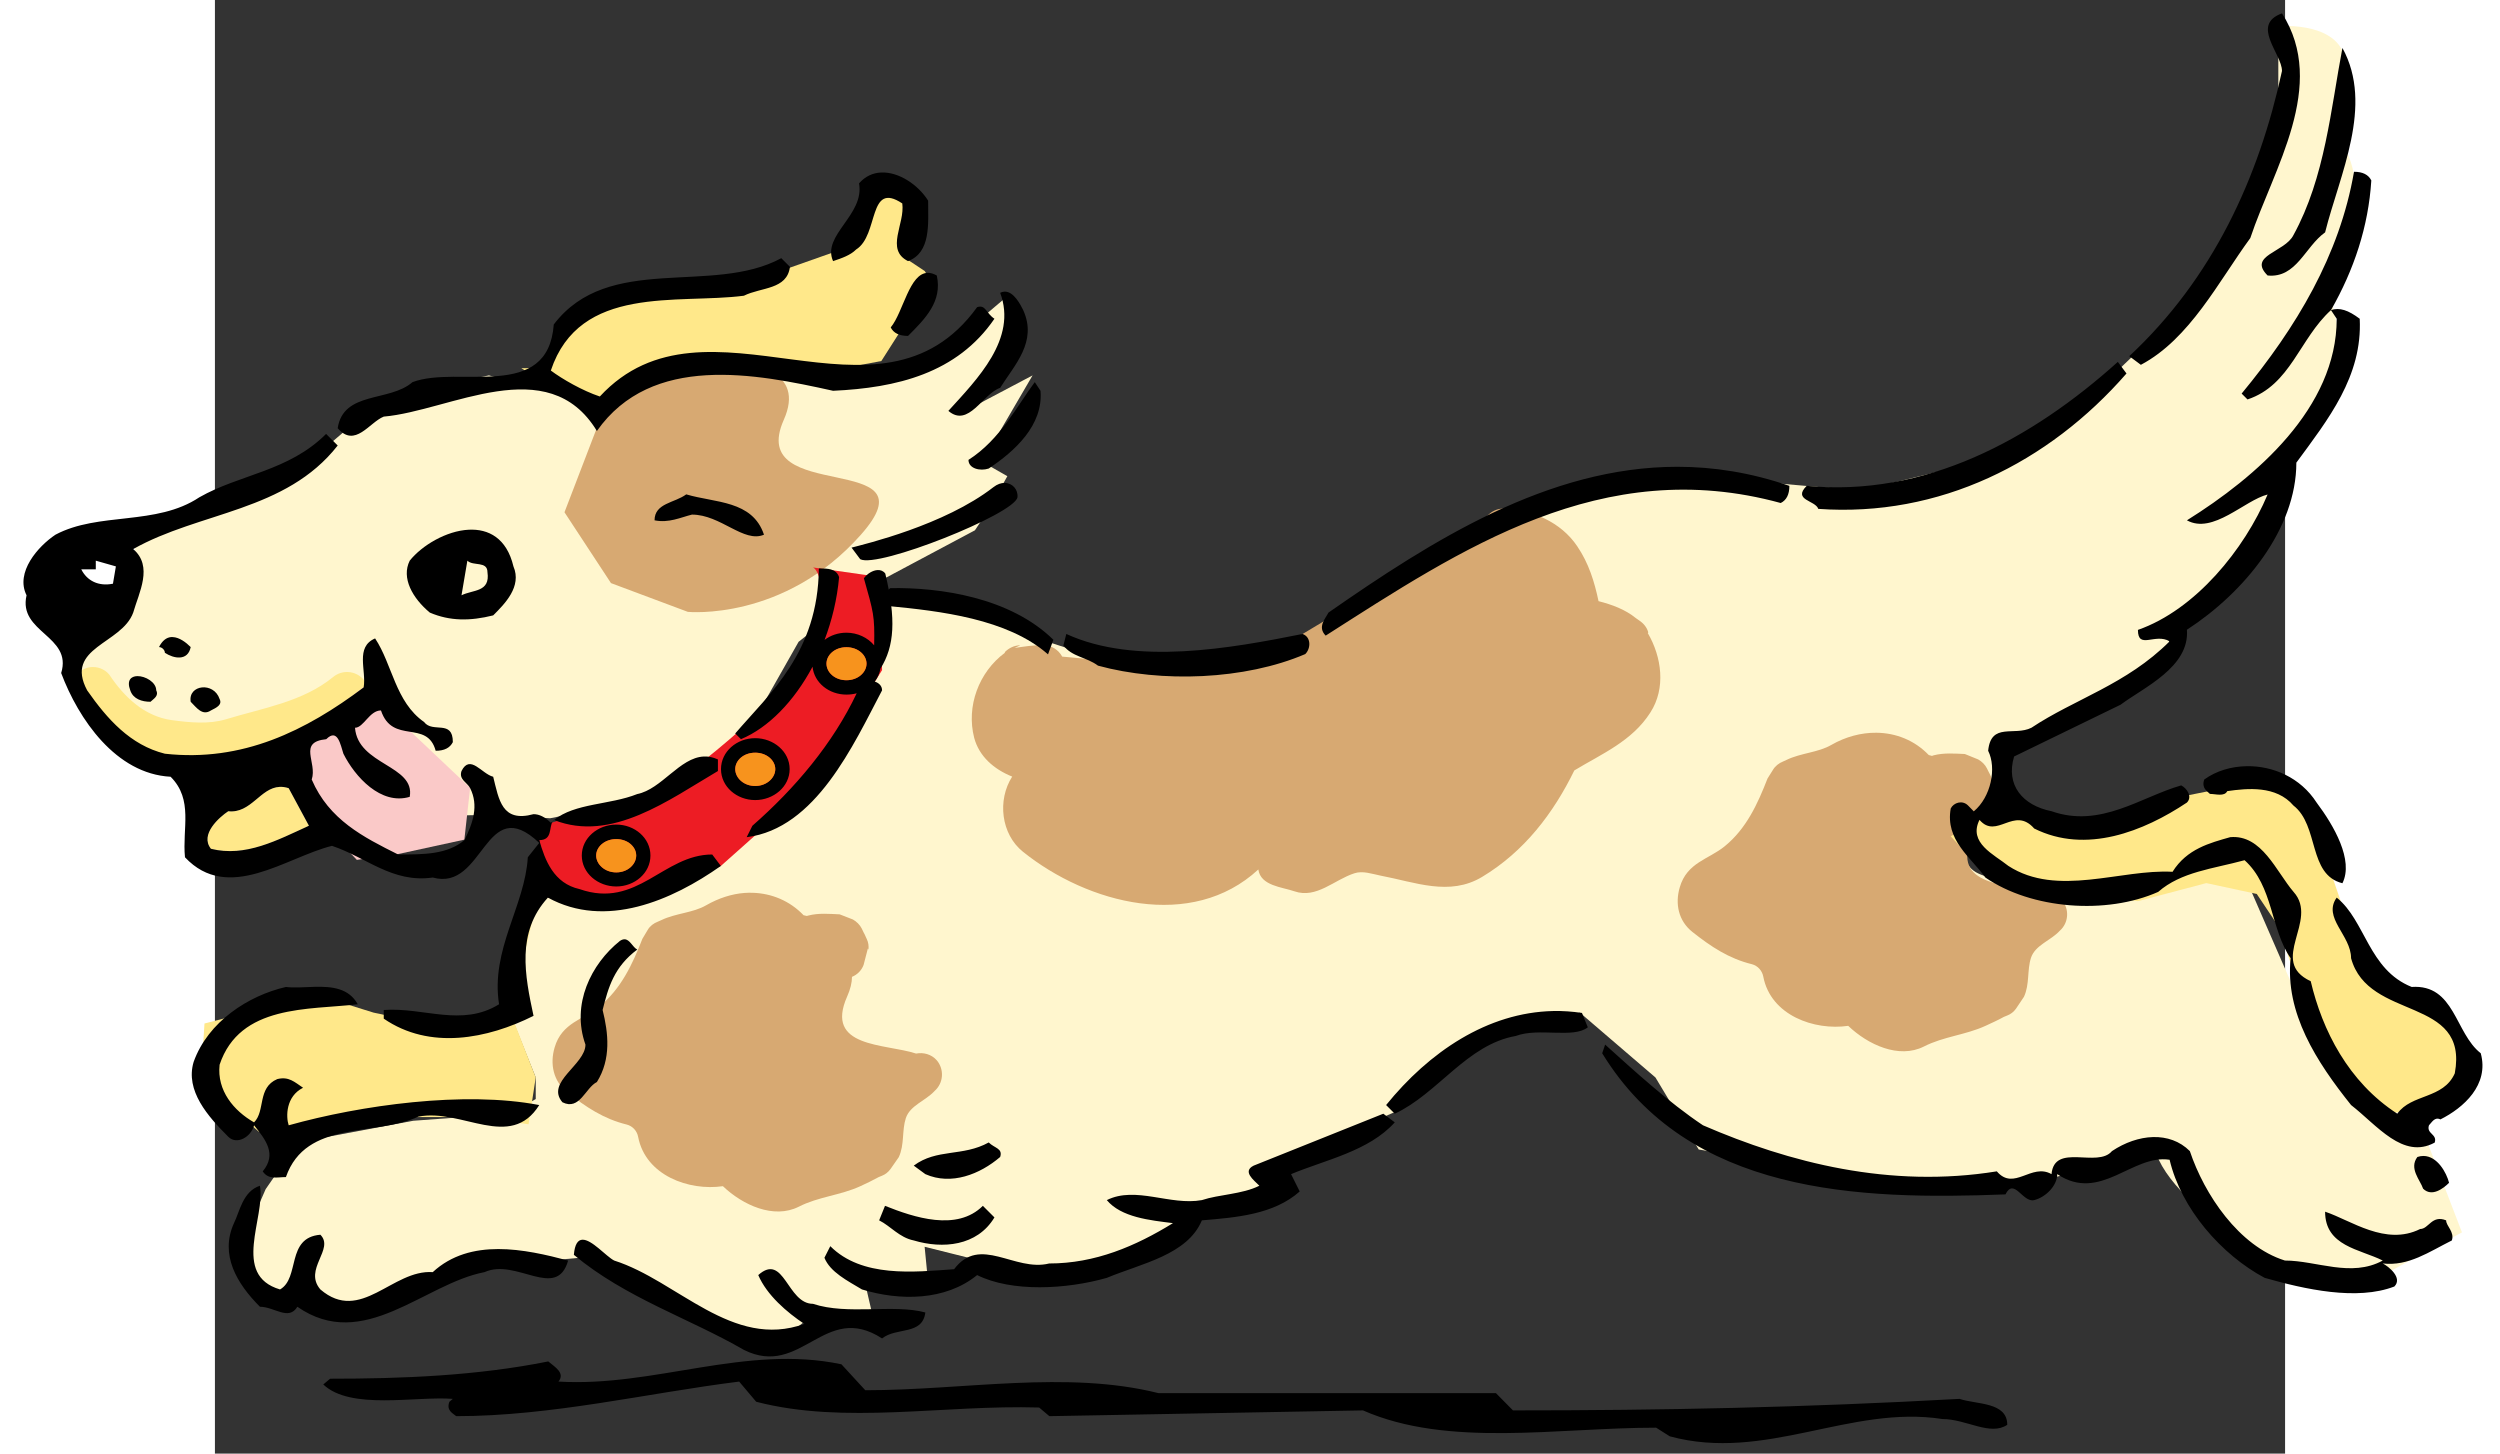 <?xml version="1.0" encoding="UTF-8" standalone="no"?>
<svg enable-background="new 0 0 548.514 385.152" height="309.658" viewBox="0 0 548.514 385.152" width="532.568" xml:space="preserve" xmlns="http://www.w3.org/2000/svg" xmlns:xlink="http://www.w3.org/1999/xlink"><rect x="0" y="0" width="548.514" height="385.152" fill="#333333" stroke="none"/><defs>
		<path d="m357.364,55.602c0,0-3.837,3.14-2.791,6.28s-.698,6.978 4.535,9.42c5.235,2.442 2.443,3.14 7.327,3.489 4.886.349-3.488-10.466-3.488-10.466l-2.023-8.076c0,0-1.466-1.344-2.512-.995"></path>
	<clipPath>
		<use height="385.152" width="548.514" xlink:href="#XMLID_63_"></use>
	</clipPath></defs>
<g transform="translate(-6.1700354e-4,-75.494)">
	
	
</g>
<path d="m547.655,6.88-.933.039v34.36l-21.922,37.197-41.978,40.074-46.759,11.466-43.883-3.848c-19.078-6.677-69.627,23.851-72.49,22.894-2.863-.952 2.837.972 2.837.972l-30.512,18.113-44.854,10.495-35.293-11.427-2.05-3.004-12.821-3.156-19.509-2.585-.912,13.487-4.781,10.495-18.113,28.646-35.293,24.798h-32.455l-4.742,13.332-1.943,21.961 5.753,14.304v5.714l-6.685,3.848-25.77,1.905-30.512,5.714-8.59,12.399-6.685,15.275 1.905,8.59 10.495,6.647 8.59-13.332-2.876,8.59 4.781,5.714 9.562.972 28.607-14.343 19.084.972 10.495-.972 23.826,11.466 27.674,11.466 10.495-8.59 15.275,2.837-2.876-12.399 17.18,1.905-.933-9.523 26.703,6.685 30.512-3.848 13.371-10.495 18.113-7.618 8.59-8.59 28.607-12.399 22.932-20.017 24.798-5.753 20.017,17.18 11.466,19.084 43.883,7.618 41.006,1.943 36.264-8.59c6.675,18.126 44.816,35.293 44.816,35.293l15.275-2.876 8.59-4.781 12.399-6.647-9.523-24.798-17.18-10.533-17.18-27.636-16.208-37.236-10.495,3.848-24.798,6.685c0,0-26.711-1.935-33.388-5.753s-2.876-18.113-2.876-18.113l7.618-6.685 .972-7.618 18.113-6.685 27.674-20.017-.933-5.753 22.894-20.017 8.551-24.798c19.2-19.2 13.602-37.7 11.894-42.017 12.58-23.805 4.353-39.102 4.353-39.102l-4.781,1.905c0,0-.962-2.848 3.809-20.017 4.173-15.023-12.112-15.444-16.247-15.314zm-337.691,71.596-19.084,16.208-24.798,5.753-16.208-2.876-20.989-3.809-29.579,14.304-5.714-2.876-20.989-5.714-27.674,5.714-20.017,17.18-45.826,18.152c.402,15.32-9.252,23.217-17.141,32.416l1.905,11.466 13.332,11.427 16.247,9.562 2.837,8.551-2.837,11.466 14.304,5.714 20.017-14.304 45.787-.933 15.275.933 23.865-4.781 25.731-13.332 16.247-28.646 18.113-14.304 28.607-15.237 3.809-5.753 4.781-8.59-6.685-3.809 13.371-22.894-18.113,9.562 11.427-14.343v-16.208z" fill="#fff6ce"></path><path d="m130.478,95.384c-9.885-.058-19.434,1.594-19.434,1.594l-6.102,6.647-12.321,32.105 12.321,18.774 20.367,7.618c0,0 25.438,2.527 45.787-20.367s-30.547-7.617-20.367-30.512c5.723-12.878-7.541-15.783-20.251-15.858zm211.018,39.374c-3.161-.057-5.687,2.478-5.753,5.636 0,.367.052.779.117,1.127l-11.389,4.703-38.169,22.894-32.494,7.579-29.307-2.721c-.975-1.766-2.779-2.993-4.936-2.993-2.565-.115-5.189.347-7.696.7l1.516-.7c-1.55-4e-005-3.009.708-4.081,1.788v.194c-6.912,5.127-10.273,14.19-8.124,22.544 1.312,4.884 5.173,8.293 10.067,10.261-3.998,6.253-2.946,15.252 2.837,19.901 17.235,13.833 44.734,21.041 62.384,4.703 .596,4.359 6.346,4.657 9.562,5.791 5.846,2.021 10.527-3.053 15.897-4.781 2.204-.722 4.594.149 6.919.622 9.182,1.731 18.254,5.537 26.897.35 11.214-6.74 18.906-16.885 24.448-28.219 7.276-4.405 15.344-7.763 20.173-15.392 4.115-6.387 2.992-14.67-.7-20.989l.117-.194c-.353-1.37-1.298-2.452-2.488-3.226l-.777-.544c-2.86-2.332-6.39-3.609-9.912-4.509-1.069-5.121-2.595-10.061-5.636-14.537-4.353-6.497-12.025-9.683-19.473-9.989zm98.687,59.391c-3.995-.032-8.114,1.058-11.894,3.226-3.462,2.023-8.038,2.119-11.855,3.965l-.933.428c-1.077.418-2.086,1.204-2.682,2.216l-1.438,2.293c-2.62,6.735-5.627,13.306-11.35,17.957-4.233,3.459-9.988,4.279-11.894,10.844-1.31,4.408-.349,8.929 3.343,11.855 4.894,3.872 9.642,7.055 15.781,8.551 1.55.413 2.695,1.715 2.993,3.265 1.969,10.314 13.558,14.37 22.505,13.06 5.244,5.007 13.434,8.819 20.056,5.48 5.247-2.682 11.017-3.039 16.325-5.48 1.668-.777 3.248-1.477 4.859-2.371l.855-.35c.952-.361 1.733-.954 2.332-1.788l2.138-3.187c1.55-3.339.794-7.058 1.866-10.339 1.135-3.396 5.231-4.532 7.618-7.152 2.384-2.089 2.606-5.736.583-8.124-1.409-1.606-3.526-2.166-5.48-1.788-8.211-2.698-24.349-1.437-18.268-15.12 .875-1.968 1.268-3.703 1.283-5.247 1.373-.573 2.496-1.629 3.071-3.148 .353-1.43.772-2.845 1.127-4.276l.155.272c.123-.957-.006-1.946-.428-2.837l-.583-1.283c-.06-.118-.134-.238-.194-.35l-.583-1.166c-.476-.957-1.339-1.796-2.293-2.332l-3.537-1.438c-2.737-.118-5.536-.358-8.279.35l-.428.155-.855-.233c-3.793-3.957-8.779-5.867-13.915-5.908zm-297.695,42.406c-.713-.021-1.42-.013-2.138.039-3.446.25-6.942,1.408-10.184,3.265-3.462,2.026-8.041,2.086-11.855,3.926l-.972.428c-1.08.421-2.047,1.126-2.643,2.138l-1.438,2.41c-2.619,6.732-5.663,13.27-11.389,17.918-4.233,3.462-9.949,4.282-11.855,10.844-1.307,4.408-.351,8.971 3.343,11.894 4.894,3.872 9.645,7.058 15.781,8.551 1.55.413 2.695,1.681 2.993,3.226 1.969,10.314 13.522,14.408 22.466,13.099 5.247,5.007 13.473,8.783 20.095,5.442 5.247-2.68 11.017-3 16.325-5.442 1.671-.774 3.248-1.518 4.859-2.41l.855-.35c.954-.361 1.731-1.029 2.332-1.866l2.138-3.071c1.548-3.341.791-7.061 1.866-10.339 1.135-3.399 5.231-4.571 7.618-7.191 2.384-2.089 2.606-5.739.583-8.124-1.407-1.606-3.526-2.166-5.48-1.788-8.211-2.698-24.347-1.435-18.268-15.12 .875-1.968 1.268-3.664 1.283-5.208 1.373-.573 2.493-1.631 3.071-3.148 .353-1.43.772-2.926 1.127-4.353l.155.311c.123-.954-.006-1.913-.428-2.799l-.583-1.283c-.057-.12-.134-.232-.194-.35l-.583-1.205c-.476-.954-1.375-1.838-2.332-2.371l-3.498-1.36c-2.737-.12-5.536-.397-8.279.311l-.428.117-.855-.194c-3.686-3.848-8.495-5.799-13.487-5.947z" fill="#d7a972"></path><path d="m175.644,49.868-9.562,16.208-16.208,5.714-15.275,3.848-17.18,1.905-20.989,6.647-8.59,13.371h-6.647l18.113,11.466 11.466-8.59 22.894-6.685 27.636,4.781 15.275-2.876 13.371-20.989-1.905-2.876-5.753-3.809v-16.208l-6.647-1.905zm-208.647,126.906c-1.096.126-2.138.602-3.032,1.36-2.439,2.032-2.684,5.659-.661,8.046 5.13,7.809 12.675,13.757 22.155,15.781 5.545,1.195 10.864,1.151 16.286.194 13.237-2.382 26.41-5.867 36.964-14.032 2.447-2.086 2.687-5.643.661-8.085-2.086-2.387-5.7-2.651-8.085-.622-8.047,6.557-18.554,8.178-28.335,11.155-4.531,1.375-9.537.892-14.42.233-7.279-1.014-12.647-6.211-16.519-12.049-1.27-1.531-3.188-2.193-5.014-1.982zm573.079,30.512-23.865,4.742-20.017,9.562-19.084-8.59-4.781.933-12.399,7.657 10.495,11.427 17.18,2.876 21.922,2.876 18.113-4.781 13.371,2.876 5.714,8.551 8.59,25.77 19.084,23.865 13.371-.972 10.495-12.399-7.657-14.304-17.141-7.618-9.562-19.084-9.523-27.674-14.304-5.714zm-522.9,1.205c-5.135.207-7.633,7.12-13.643,6.452-2.291,1.529-7.638,6.133-4.587,9.95 9.16,2.291 17.57-2.288 25.964-6.102l-5.364-9.95c-.859-.286-1.637-.379-2.371-.35zm69.73,23.593-8.59,29.579v6.647l8.59-36.226zm-8.59,36.226-18.113,3.848-18.152-3.848-15.237-4.742-29.579,7.618-.972,15.275 15.275,13.332 10.495,2.876 25.77-6.685h20.989l14.304,1.905 1.905-12.399-6.685-17.18z" fill="#ffe88a"></path><path d="m85.949,219.041 35.615-11.449c0,0 35.618-25.424 38.16-40.703 2.546-15.277-1.271-16.54-1.271-16.54l17.809,2.543 .509,24.666-19.586,31.311-23.149,20.587-21.372,9.939-24.42-1.542-2.291-15.266" fill="#ed1c24"></path><path d="m25.793,317.511 7.164-5.588 10.328,9.769-.559,5.023-6.419,1.396-4.002.565-6.604-6.984" fill="#fac9c8" transform="matrix(2.734,0,0,2.734,-50.722,-670.764)"></path><path d="m547.694,3.537c-8.397,3.052 1e-005,10.698 0,15.275-6.103,28.238-18.328,54.955-40.462,75.561l3.071,2.293c12.977-6.869 20.604-22.131 28.996-33.583 6.108-18.315 20.607-40.467 8.396-59.547zm16.014,9.173c-3.057,16.032-4.588,34.331-12.982,49.596-2.288,4.58-12.181,5.349-6.841,10.689 7.632.763 9.894-7.61 15.237-11.427 3.817-15.263 12.984-33.592 4.587-48.858zm3.071,32.805c-3.814,22.137-15.273,41.218-29.773,58.769l1.555,1.555c11.449-3.814 13.722-16.039 22.116-23.671 6.106-10.686 9.923-22.148 10.689-34.36-.765-1.528-2.303-2.301-4.587-2.293zm-6.102,36.653 1.516,2.293c0,23.658-21.367,41.954-39.685,53.406 6.869,3.814 15.275-5.31 21.378-6.841-6.106,14.5-19.094,30.533-34.36,35.876 0,5.343 4.581.738 8.396,3.032-11.446,11.446-25.163,15.262-36.614,22.894-4.58,2.286-10.706-1.529-11.466,6.102 2.286,4.577.768,12.236-3.809,16.053l-1.516-1.555c-1.529-1.529-3.821-.746-4.587.777-1.523,8.394 5.359,12.967 9.173,18.307 12.211,8.4 32.05,9.915 45.787,3.809 6.103-5.34 14.499-6.107 22.894-8.396 7.632,6.869 6.862,18.33 12.205,25.964-1.528,14.497 6.857,27.459 16.014,38.907 6.872,5.34 13.758,14.53 22.155,9.95 .76-2.289-2.281-2.295-1.516-4.587 .765-.768 1.509-2.318 3.032-1.555 6.108-3.057 12.983-9.135 10.689-17.53-6.863-5.337-6.856-18.331-18.307-17.569-11.449-4.58-12.228-17.568-19.862-23.671-3.817,5.346 3.809,9.947 3.809,16.053 4.575,16.789 31.295,9.903 27.48,30.512-3.055,6.863-11.422,5.349-15.237,10.689-12.974-8.394-19.881-22.124-22.933-35.098-11.449-5.343 2.324-16.039-4.548-23.671-4.58-5.34-8.394-15.261-16.791-14.498-5.343,1.528-11.458,3.067-15.275,9.173-13.743-.766-30.517,6.84-43.494-1.555-3.814-3.052-10.709-6.099-7.657-12.205 4.58,5.34 9.158-3.813 14.498,2.293 13.74,6.866 29.014.755 40.462-6.88 1.523-1.529.013-3.782-1.516-4.548-10.686,3.054-21.383,11.421-34.36,6.841-7.631-1.529-12.203-6.869-9.912-14.498l28.219-13.721c6.109-4.577 18.332-9.939 17.569-19.862 15.263-9.92 28.996-26.714 28.996-44.271 8.397-11.446 17.554-22.867 16.791-38.13-3.054-2.291-5.33-3.056-7.618-2.293zm-384.178-36.459c-2.135.101-4.161.967-5.83,2.876 1.526,8.392-9.931,13.732-6.88,20.6 2.286-.763 4.579-1.545 6.102-3.071 6.109-3.82 3.084-18.305 12.244-12.205 .763,5.346-4.593,12.227 1.516,15.275 6.103-2.289 5.325-9.905 5.325-16.014-2.624-4.196-7.78-7.685-12.477-7.463zm-26.431,22.699c-18.315,9.926-45.785-1.512-60.285,17.569-1.523,20.606-25.219,10.695-37.431,15.275-6.106,5.34-18.297,2.282-19.823,12.205 4.58,5.34 8.388-1.542 12.205-3.071 17.554-1.52 43.504-17.557 56.476,3.809 14.5-20.603 41.97-15.23 62.579-10.65 16.789-.768 32.833-4.584 42.755-19.085-2.291-1.523-2.301-3.831-4.587-3.071-25.949,35.875-71.73-6.855-99.97,23.671-4.583-1.528-9.928-4.594-12.982-6.88 7.632-22.897 33.599-17.534 51.151-19.823 4.58-2.294 11.439-1.554 12.205-7.657l-2.293-2.293zm38.869,3.887c-4.948-.011-6.535,10.449-9.873,14.459 .763,1.523 2.295,2.254 4.587,2.254 4.575-4.577 9.141-9.145 7.618-16.014-.859-.477-1.625-.698-2.332-.7zm20.251,4.975c-.357.018-.745.12-1.127.311 4.583,12.212-6.086,22.889-13.721,31.289 5.34,4.577 9.141-4.571 13.721-6.102 3.817-6.1 9.92-12.203 6.102-20.6-.667-1.333-2.48-5.022-4.975-4.897zm295.013,18.618c-22.9,20.606-51.149,35.898-82.44,32.844-3.817,3.817 2.31,3.816 3.071,6.102 32.054,2.289 61.054-12.218 81.663-35.876l-2.293-3.071zm-286.967,5.364c-4.577,6.103-9.174,15.26-17.569,20.6-9e-005,2.291 3.075,3.059 5.364,2.293 6.869-4.58 14.484-11.438 13.721-20.6l-1.516-2.293zm-187.774,13.721c-9.92,9.923-22.899,10.685-33.583,16.791-11.449,7.632-26.681,3.808-38.13,9.912-4.58,3.052-10.709,9.95-7.657,16.053-2.294,9.917 12.23,10.677 9.173,20.6 4.58,12.209 14.496,26.723 28.996,27.48 6.103,6.106 3.044,13.707 3.809,21.339 11.449,12.214 26.735.02 38.946-3.032 9.16,3.052 16.014,9.924 26.703,8.396 13.737,3.814 13.718-22.913 28.219-9.173l-3.032,3.809c-.766,12.972-9.907,24.443-7.618,38.946-9.92,6.106-19.868.753-30.551,1.516v2.293c12.214,8.394 27.473,5.362 39.685-.739-2.291-10.686-4.588-22.165 3.809-31.328 15.263,8.397 32.849.764 45.826-8.396l-2.293-3.032c-12.972,2e-005-19.871,14.516-35.137,9.173-6.869-1.526-9.16-7.636-10.689-12.982 3.559-1e-005 2.504-3.327 3.576-5.014-.165.147-.348.27-.505.428-1.526-1.523-3.061-2.293-4.587-2.293-8.397,2.286-9.16-3.806-10.689-9.912-3.052-.76-6.107-6.099-8.396-1.516-.763,2.289 1.53,3.016 2.293,4.548 2.289,4.575.776,9.179-1.516,13.759-4.575,3.817-10.7,3.809-17.569,3.809-9.163-4.58-18.314-9.179-22.894-19.862 1.528-4.583-3.786-9.923 3.848-10.689 3.051-3.052 3.785,1.559 4.548,3.848 3.051,6.106 9.937,13.716 17.569,11.427 1.528-8.394-13.735-8.384-14.498-18.307 2.289,1e-005 3.828-4.587 6.88-4.587 3.051,9.157 12.212,2.294 14.498,10.689 2.291-1e-005 3.785-.77 4.548-2.293-5e-005-6.109-5.327-2.276-7.618-5.325-7.634-5.337-8.408-15.284-12.982-22.155-5.343,2.289-2.266,8.399-3.032,12.982-15.266,11.449-32.058,19.857-52.667,17.569-9.157-2.289-15.26-9.16-20.6-16.791-6.109-11.449 9.153-12.206 12.205-20.6 1.528-5.346 5.343-12.247 0-16.83 17.557-9.917 40.446-9.884 54.183-27.441l-3.071-3.071zm358.058,8.707c-34.312-.004-65.038,19.551-92.468,38.635-.76,1.523-3.03,3.814-.739,6.102 35.872-22.9 73.25-48.109 120.571-35.137 1.528-.76 2.293-2.259 2.293-4.548-10.183-3.506-20.049-5.052-29.657-5.053zm-178.252,4.276c-.931-.014-1.955.32-2.993,1.127-12.978,10.09-34.077,15.086-37.586,16.014l2.293,3.071c4.585,2.508 40.895-11.945 41.667-16.403 .199-2.063-1.334-3.779-3.382-3.809zm-84.384,3.032c-3.054,2.289-8.396,2.297-8.396,6.88 3.817.763 6.857-.758 9.912-1.516 7.631,0 13.739,7.616 19.084,5.325-3.054-9.157-12.969-8.4-20.6-10.689zm-156.446,17.569 5.325,1.516-.777,4.587c-3.817.766-6.87-.755-8.396-3.809h3.848v-2.293zm191.584,2.06c-.217,22.269-12.998,33.047-22.155,43.727l1.516,1.516c7.249-3.026 14.085-10.027 18.968-19.201 .439,4.264 4.38,7.385 8.979,7.385 .928-1e-005 1.863-.11 2.721-.35-6.267,13.256-16.299,25.178-27.636,35.098l-1.516,3.032c18.317-2.289 28.244-24.405 35.876-38.908 3e-005-1.186-.836-1.957-1.943-2.332 .778-.988 1.293-2.156 1.516-3.42 3.725-5.937 4.164-13.095 1.283-25.187-.502-.696-1.237-.969-2.021-.933-1.306.06-2.772.951-3.654,2.177 2.535,8.982 2.896,9.956 2.721,17.763-1.696-2.039-4.41-3.343-7.346-3.343-2.184,6e-005-4.2.702-5.791,1.905 1.952-5.174 3.327-10.783 3.848-16.636-.763-2.291-3.07-2.291-5.364-2.293zm65.57,17.362-.777,3.032c2.289,3.057 6.116,3.075 9.173,5.364 16.789,4.58 38.893,3.798 54.921-3.071 1.526-1.526 1.553-4.565-.739-5.325-19.08,3.817-44.261,8.397-62.579,0zm-237.253.828c-1.158.126-2.271.891-3.148,2.643 .763,1e-005 1.555.753 1.555,1.516 2.294,1.526 6.081,2.301 6.841-1.516-1.286-1.287-3.031-2.578-4.742-2.643-.166-.006-.34-.018-.505,0zm178.99,2.682c3.071-1e-005 5.325,2.056 5.325,4.353s-2.254,4.392-5.325,4.392-5.286-2.094-5.286-4.392 2.215-4.353 5.286-4.353zm-187.891,7.657c-1.655.033-2.868,1.1-1.866,3.77 .76,2.291 3.075,3.032 5.364,3.032 .763-.766 2.279-1.503 1.516-3.032 0-2.146-2.886-3.812-5.014-3.77zm17.141,2.993c-1.812.191-3.373,1.519-2.993,3.809 1.528,1.523 3.075,3.822 5.364,2.293 1.528-.763 3.056-1.506 2.293-3.032-.763-2.29-2.852-3.262-4.664-3.071zm146.574,13.449c-4.876,0-9.056,3.546-9.056,8.201s4.181,8.201 9.056,8.201 9.134-3.546 9.134-8.201-4.259-8.201-9.134-8.201zm0,3.848c3.07-2e-005 5.325,2.059 5.325,4.353s-2.255,4.47-5.325,4.47-5.286-2.176-5.286-4.47 2.216-4.353 5.286-4.353zm-13.604,1.011c-6.389.287-11.207,8.665-17.646,9.95-7.248,2.901-16.543,2.369-22.039,6.88 15.239,6.036 30.462-5.367 43.416-12.982v-3.071c-1.312-.596-2.548-.831-3.731-.777zm-39.685,16.83-.078-.039c-.095.096-.199.199-.272.311 .111-.098.236-.179.35-.272zm448.505-14.265c-4.141.063-8.124,1.248-11.272,3.537-.765,2.291.753,3.046 1.516,3.809 1.529-6e-005 3.821.793 4.587-.739 5.346-.76 12.952-1.534 17.53,3.809 6.874,5.343 3.819,18.312 12.982,20.6 3.049-6.103-2.261-15.275-6.841-21.378-4.293-6.68-11.599-9.744-18.501-9.639zm-521.19,5.48c.734-.03 1.512.063 2.371.35l5.364,9.95c-8.394,3.814-16.804,8.394-25.964,6.102-3.052-3.817 2.295-8.422 4.587-9.95 6.01.667 8.508-6.245 13.643-6.452zm89.165,9.989c-4.877-3e-005-9.134,3.546-9.134,8.201s4.257,8.201 9.134,8.201 9.056-3.546 9.056-8.201-4.18-8.201-9.056-8.201zm0,3.848c3.072-1e-005 5.286,2.06 5.286,4.353s-2.215,4.47-5.286,4.47-5.325-2.176-5.325-4.47 2.253-4.353 5.325-4.353zm2.138,26.547c-.337.009-.737.141-1.166.428-7.632,6.106-12.951,16.797-9.134,27.48 0,5.34-10.682,9.93-6.102,15.275 4.577,2.289 6.08-3.833 9.134-5.364 3.817-6.106 3.042-12.976 1.516-19.085 1.523-6.103 3.067-11.434 9.173-16.014-1.24-.62-1.96-2.762-3.42-2.721zm-81.974,12.593c-2.705.062-5.407.327-7.696.039-9.926,2.289-20.631,9.173-24.448,19.862-2.289,7.629 3.83,14.483 9.173,19.823 2.289,2.291 6.078.02 6.841-3.032 3.054,3.814 6.11,7.622 2.293,12.205 1.528,2.289 3.85,1.516 6.141,1.516 5.34-15.266 23.65-10.674 35.098-16.014 11.446-2.294 24.396,9.138 32.028-3.071-19.846-3.82-47.307.024-66.388,5.364-.763-2.289-.771-7.662 3.809-9.95-2.294-1.531-3.787-3.056-6.841-2.293-5.34,2.291-3.087,8.417-6.141,11.466-5.346-3.049-9.894-8.404-9.134-15.275 5.343-16.023 23.637-14.488 36.614-16.014-2.386-4.296-6.841-4.729-11.35-4.625zm328.129,6.413c-17.489.366-32.955,10.89-44.31,24.915l2.293,2.293c11.449-5.34 19.092-18.309 32.067-20.6 6.108-2.289 15.27.758 19.084-2.293l-1.555-3.809c-2.576-.381-5.081-.558-7.579-.505zm13.721,8.901-.777,2.293c22.897,37.398 67.929,38.923 106.85,37.392 2.294-4.572 4.564,2.276 7.618,1.516 3.054-.768 6.102-3.825 6.102-6.88 11.446,7.631 19.856-5.34 29.773-3.809 3.052,12.974 13.738,25.183 25.187,31.289 10.689,3.051 24.44,6.11 34.36,2.293 2.292-2.286-1.542-5.342-3.071-6.102 6.863.763 12.204-3.054 18.307-6.102 .765-2.289-1.516-3.797-1.516-5.325-3.815-1.529-4.591,2.293-6.88,2.293-9.16,4.58-18.318-2.295-25.187-4.587 0,9.157 9.172,9.894 15.275,12.943-8.394,4.583-17.528-3e-005-25.925,0-12.211-3.814-21.37-17.547-25.187-28.996-5.343-5.343-13.771-4.577-20.639,0-3.814,4.577-15.248-2.292-16.014,6.102-5.34-3.049-9.918,4.604-14.498-.739-28.24,4.58-54.959-2.279-77.854-12.205-9.157-6.106-18.291-14.506-25.925-21.378zm-58.769,18.307c-11.446,4.577-22.911,9.182-34.36,13.759-3.054,1.529-.01,3.794 1.516,5.325-4.583,2.286-10.656,2.278-15.237,3.809-8.395,1.526-17.553-3.817-25.187,0 3.817,4.577 11.427,5.342 17.53,6.102-9.917,6.106-20.594,10.689-32.805,10.689-9.16,2.289-18.315-7.639-25.187,1.516-10.683.768-24.411,2.295-32.805-6.102l-1.555,3.071c1.528,3.814 6.136,6.104 9.95,8.396 9.923,3.051 22.115,3.06 30.512-3.809 9.157,4.58 23.677,3.79 34.36.739 9.157-3.814 21.37-6.076 25.187-15.237 9.157-.76 19.059-1.554 25.925-7.657l-2.293-4.587c9.157-3.814 20.614-6.086 27.48-13.721l-3.032-2.293zm-104.557,7.618c-6.866,3.814-13.753,1.564-19.862,6.141l3.071,2.254c6.871,3.054 14.483.032 19.823-4.548 .763-2.289-1.506-2.322-3.032-3.848zm380.174,3.576c-.524-.005-1.06.081-1.632.272-2.292,3.051.756,6.104 1.516,8.396 2.294,2.289 5.348-.026 6.88-1.555-.67-2.673-3.1-7.074-6.763-7.113zm-573.274,7.89c-4.58,1.526-5.351,6.86-6.88,9.912-3.814,8.4.774,16.044 6.88,22.155 3.817-4e-005 7.623,3.814 9.912,0 17.552,12.203 33.568-6.124 49.596-9.173 8.397-3.814 19.104,7.615 22.155-3.071-11.449-3.049-25.956-6.092-35.876,3.071-10.689-.766-19.085,13.741-29.773,4.587-4.577-5.346 3.817-10.681 0-14.498-9.155.76-5.346,11.446-10.689,14.498-12.974-3.817-3.799-19.086-5.325-27.48zm165.619,5.325-1.555,3.848c3.054,1.526 5.356,4.559 9.173,5.325 7.631,2.291 16.8,1.526 21.378-6.102l-3.071-3.071c-6.869,6.871-18.291,3.057-25.925,0zm-80.225,8.979c-1.128.077-1.977,1.141-2.216,4.003 13.737,11.449 30.549,16.792 45.049,25.187 15.266,7.634 21.348-12.952 36.614-3.032 3.814-3.052 10.706-.774 11.466-6.88-8.394-2.289-20.611.761-29.773-2.293-6.869-7e-005-7.629-13.727-14.498-7.618 2.289,5.34 7.625,9.894 12.205,12.943-19.08,6.871-33.582-11.448-50.374-16.791-2.098-1.049-5.992-5.688-8.473-5.519z"></path><path d="m67.239,140.355c-5.929.305-12.379,4.146-15.625,8.201-2.289,4.577.745,9.942 5.325,13.759 5.34,2.286 10.688,2.264 16.791.739 3.057-3.052 7.653-7.636 5.364-12.982-1.788-7.512-6.623-9.986-11.855-9.717zm-.35,8.201c1.526,1.528 5.325.014 5.325,3.071 .763,5.337-3.828,4.574-6.88,6.102l1.555-9.173z"></path><path d="m172.321,368.36c26.195,0 53.294-5.34 77.677.766h89.42l4.517,4.577c39.744,0 76.777-.76 118.324-3.054 4.517,1.528 12.646.766 12.646,6.871-4.517,3.054-10.837-1.526-17.164-1.526-24.383-3.817-46.964,11.449-72.256,4.58l-3.615-2.291c-26.192,0-55.096,5.343-77.677-4.58l-83.094,1.528-2.712-2.289c-25.289-.766-51.485,4.577-74.968-1.528l-4.517-5.346c-24.386,3.057-49.676,9.163-74.968,9.163-.9-.766-2.705-1.528-1.802-3.817l.903-.766c-9.938-.763-27.098,3.054-34.324-3.817l1.809-1.523c18.969,0 38.838-.766 57.805-4.58 1.809,1.523 4.517,3.049 2.709,5.337 25.293,1.531 49.679-9.92 74.971-4.575l6.317,6.869"></path><path d="m167.326,171.488c-3.071-1e-005-5.286,2.056-5.286,4.353s2.215,4.392 5.286,4.392 5.325-2.094 5.325-4.392-2.254-4.353-5.325-4.353zm-24.176,27.947c-3.07-1e-005-5.286,2.059-5.286,4.353s2.216,4.47 5.286,4.47 5.325-2.176 5.325-4.47-2.255-4.353-5.325-4.353zm-36.809,22.894c-3.072-2e-005-5.325,2.06-5.325,4.353s2.253,4.47 5.325,4.47 5.286-2.176 5.286-4.47-2.215-4.353-5.286-4.353z" fill="#f7931d"></path><path d="m220.739,173.386 1.422-3.871c-11.497-11.27-30.091-13.904-43.182-13.685-1.345.72-1.986,3.761-.59,4.744 13.694,1.323 31.674,3.379 42.351,12.812z"></path></svg>
